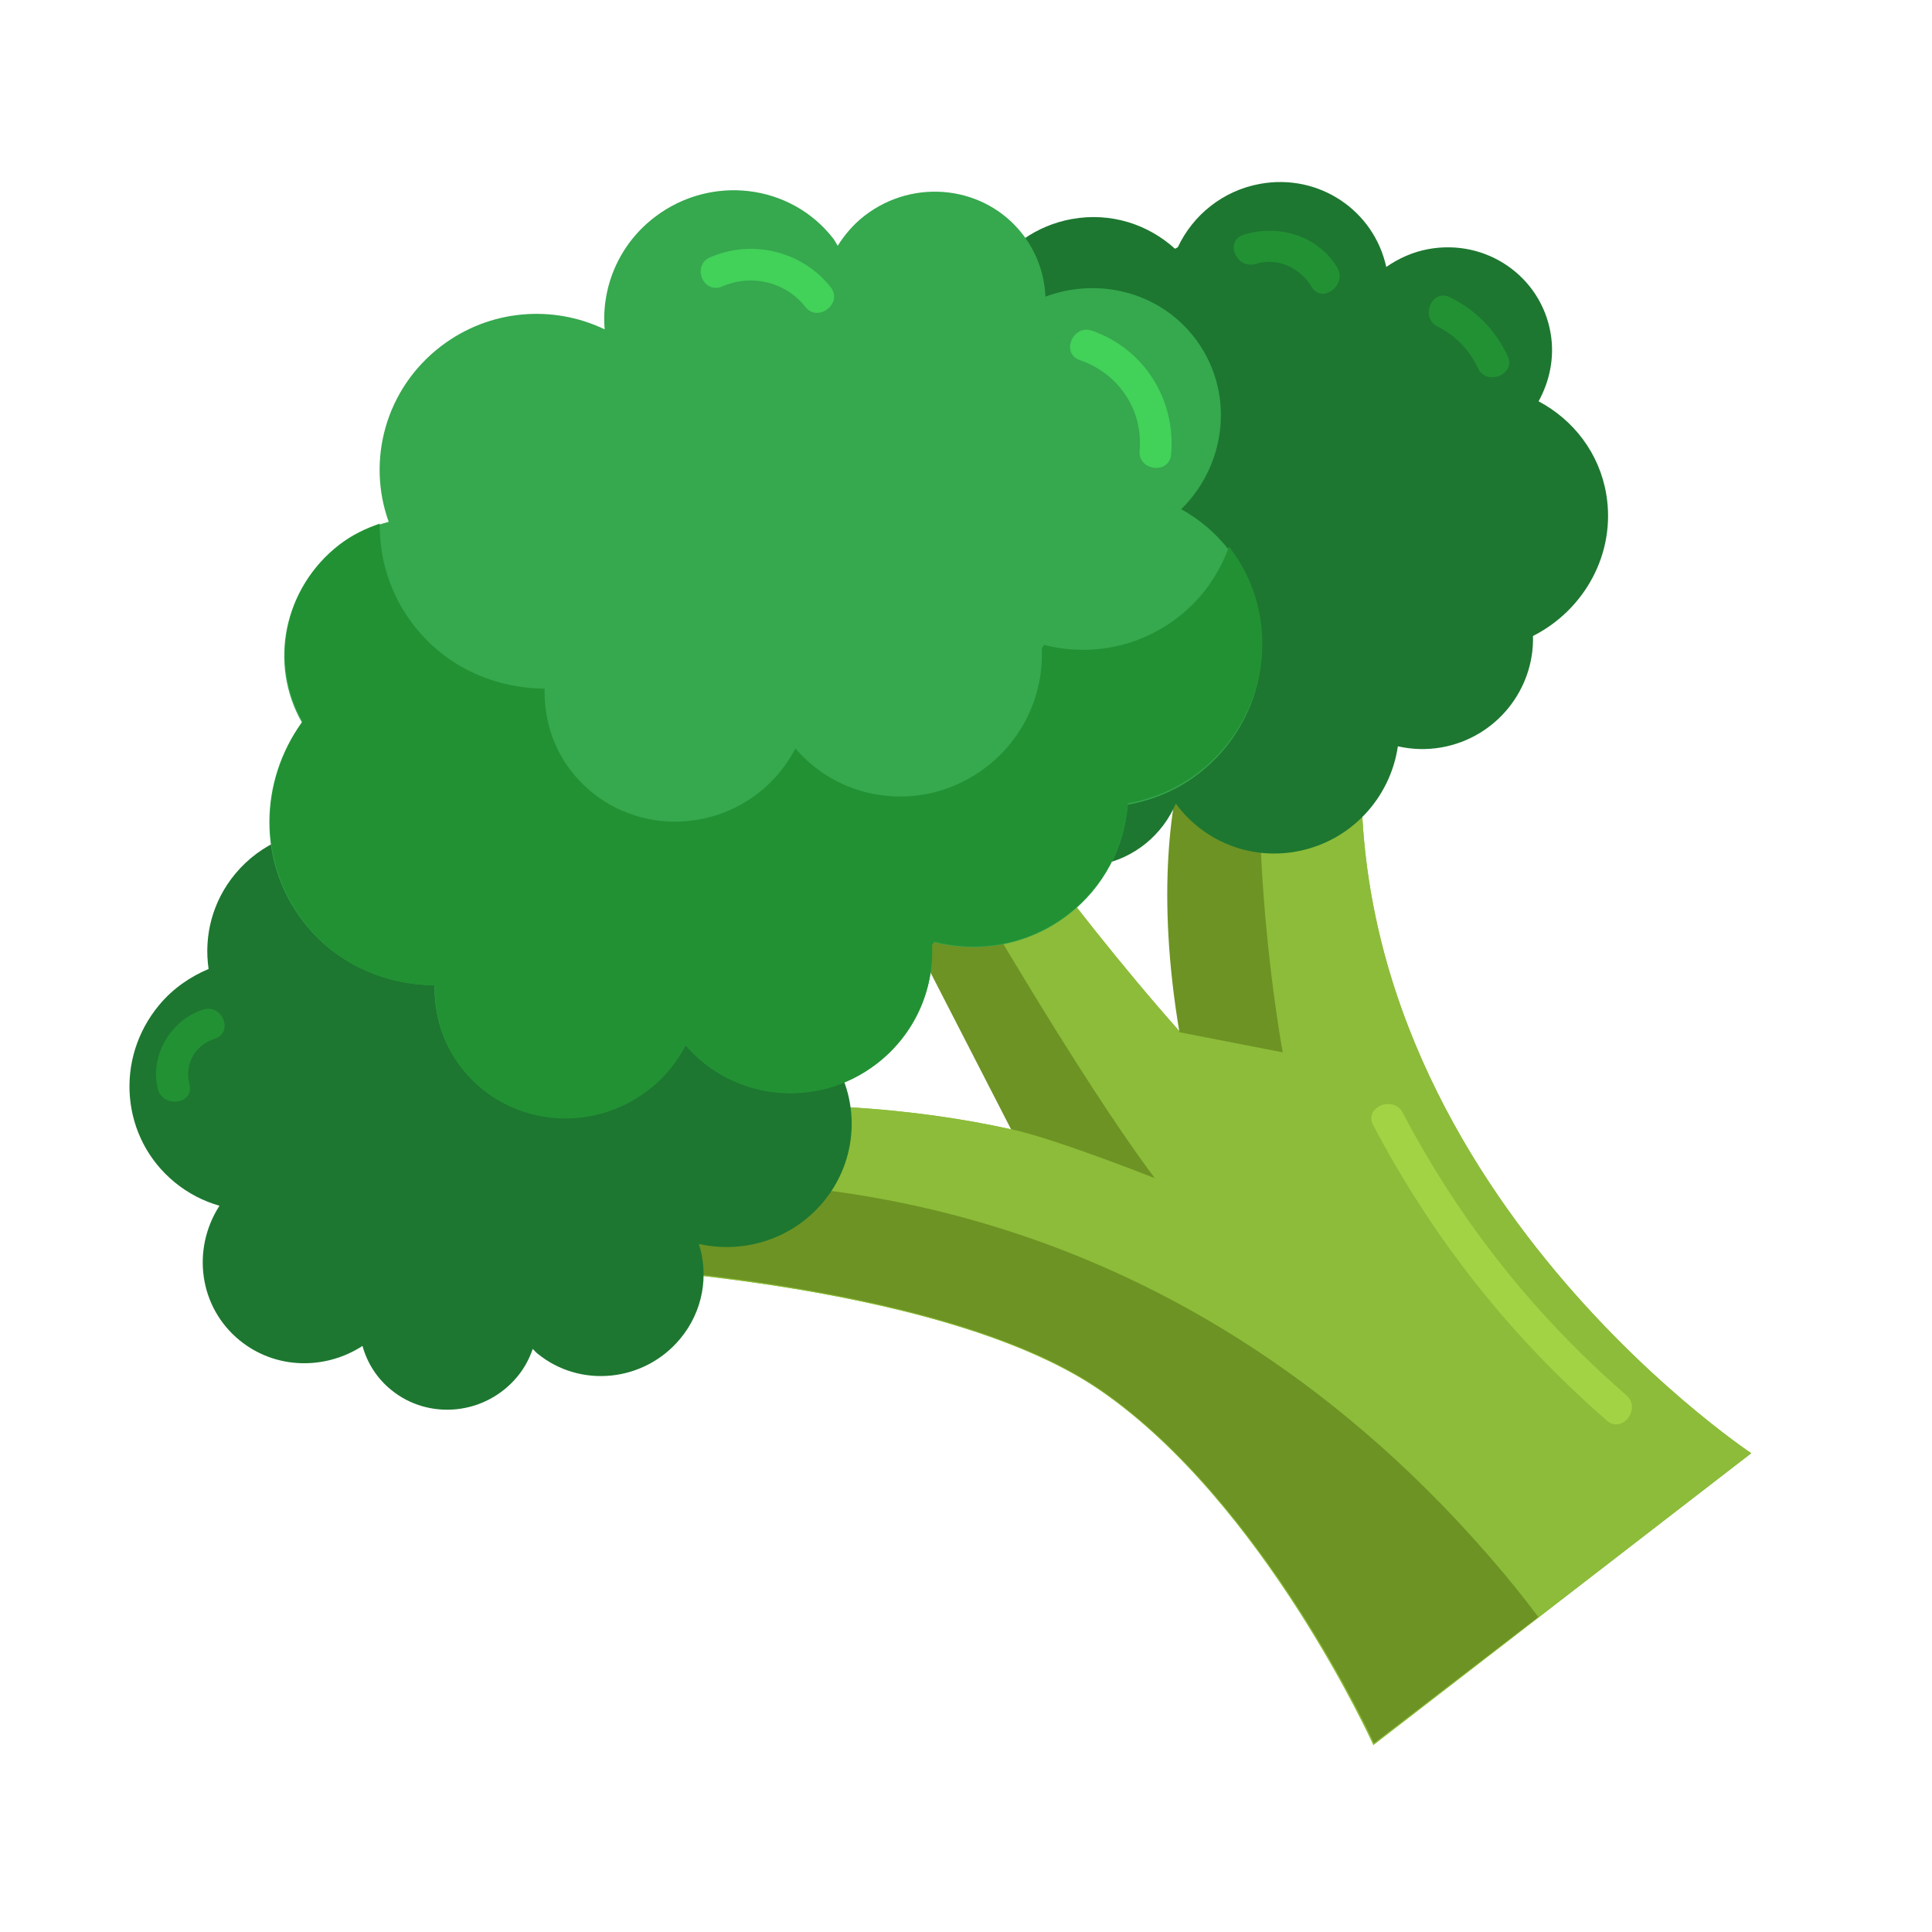 <?xml version="1.0" encoding="UTF-8"?> <svg xmlns="http://www.w3.org/2000/svg" width="32" height="32" viewBox="0 0 32 32" fill="none"><path d="M22.64 11.489L20.445 10.754C20.445 10.754 18.791 12.521 19.547 17.094C17.559 14.854 15.9 12.389 15.9 12.389L13.893 13.093L16.76 18.708C15.208 18.363 13.138 18.159 10.503 18.431L9.399 20.95C9.399 20.95 15.509 21.161 18.22 23.026C20.931 24.89 22.748 28.902 22.748 28.902L29.006 24.07C29.007 24.068 21.645 19.2 22.64 11.489Z" fill="#8CBC39"></path><path d="M22.64 11.489L20.445 10.754C20.445 10.754 18.791 12.521 19.547 17.094C17.559 14.854 15.9 12.389 15.9 12.389L13.893 13.093L16.76 18.708C15.208 18.363 13.138 18.159 10.503 18.431L9.399 20.95C9.399 20.95 15.509 21.161 18.22 23.026C20.931 24.89 22.748 28.902 22.748 28.902L29.006 24.07C29.007 24.068 21.645 19.2 22.64 11.489Z" fill="#8CBC39"></path><path d="M21.246 17.43L19.535 17.097C18.771 12.537 20.425 10.778 20.425 10.778L20.99 10.967C20.59 13.911 21.246 17.43 21.246 17.43ZM19.127 19.514C17.881 17.854 15.995 14.61 14.931 12.73L13.867 13.101L16.745 18.702C17.473 18.858 19.127 19.514 19.127 19.514ZM25.479 26.782C25.307 26.554 25.127 26.323 24.925 26.081C19.603 19.724 13.15 19.35 9.941 19.642L9.377 20.929C9.377 20.929 15.497 21.147 18.214 23.009C20.932 24.871 22.758 28.873 22.758 28.873L25.479 26.782Z" fill="#6D9324"></path><path d="M3.97 22.201C4.562 22.684 5.385 22.694 6.004 22.293C6.081 22.57 6.239 22.826 6.479 23.021C7.105 23.532 8.039 23.436 8.565 22.806C8.684 22.664 8.767 22.506 8.824 22.342C8.851 22.368 8.873 22.397 8.903 22.42C9.612 22.999 10.668 22.89 11.264 22.177C11.646 21.719 11.742 21.124 11.575 20.603C12.309 20.77 13.114 20.532 13.633 19.912C14.22 19.208 14.25 18.243 13.786 17.525C14 17.415 14.196 17.262 14.36 17.066C14.949 16.361 14.909 15.36 14.313 14.715C14.688 13.841 14.476 12.803 13.709 12.178C13.169 11.737 12.477 11.607 11.835 11.748C11.758 11.38 11.567 11.035 11.253 10.779C10.511 10.174 9.403 10.288 8.78 11.034C8.609 11.239 8.498 11.469 8.433 11.708C7.658 11.138 6.554 11.267 5.921 12.024C5.517 12.508 5.403 13.133 5.559 13.688C5.553 13.704 5.545 13.72 5.539 13.736C4.932 13.72 4.32 13.966 3.9 14.469C3.515 14.93 3.375 15.505 3.455 16.049C3.15 16.178 2.866 16.371 2.639 16.643C1.889 17.54 2.005 18.858 2.898 19.586C3.121 19.768 3.372 19.896 3.635 19.971C3.17 20.695 3.296 21.652 3.97 22.201Z" fill="#1D7730"></path><path d="M12.729 9.636C12.855 10.39 13.466 10.93 14.193 11.02C14.069 11.283 14.019 11.582 14.07 11.888C14.204 12.685 14.967 13.213 15.775 13.067C15.957 13.034 16.123 12.966 16.273 12.877C16.277 12.914 16.274 12.951 16.281 12.988C16.432 13.891 17.296 14.489 18.209 14.324C18.797 14.217 19.259 13.819 19.475 13.31C19.915 13.912 20.674 14.248 21.471 14.104C22.373 13.941 23.029 13.215 23.153 12.361C23.385 12.414 23.633 12.423 23.883 12.378C24.787 12.214 25.415 11.416 25.391 10.534C26.246 10.101 26.768 9.164 26.605 8.187C26.489 7.498 26.057 6.952 25.484 6.647C25.667 6.313 25.751 5.924 25.684 5.524C25.525 4.578 24.62 3.952 23.663 4.125C23.402 4.172 23.166 4.279 22.961 4.422C22.755 3.482 21.843 2.869 20.872 3.045C20.251 3.157 19.756 3.566 19.508 4.096C19.492 4.104 19.476 4.111 19.461 4.12C19.017 3.716 18.398 3.511 17.752 3.628C17.16 3.735 16.679 4.09 16.381 4.56C16.068 4.462 15.728 4.429 15.38 4.492C14.229 4.701 13.451 5.792 13.642 6.929C13.69 7.215 13.794 7.475 13.941 7.702C13.12 7.958 12.585 8.778 12.729 9.636Z" fill="#1D7730"></path><path d="M19.783 5.59C19.194 4.83 18.188 4.589 17.316 4.913C17.3 4.55 17.178 4.19 16.94 3.882C16.317 3.078 15.146 2.939 14.324 3.57C14.139 3.712 13.992 3.885 13.875 4.071C13.849 4.032 13.831 3.99 13.802 3.952C13.097 3.042 11.771 2.884 10.84 3.599C10.242 4.058 9.958 4.766 10.015 5.455C9.164 5.046 8.111 5.116 7.3 5.738C6.381 6.444 6.072 7.628 6.438 8.643C6.145 8.72 5.862 8.853 5.606 9.05C4.686 9.757 4.452 11.004 5 11.966C4.294 12.942 4.261 14.281 5.025 15.267C5.562 15.961 6.372 16.312 7.198 16.317C7.19 16.792 7.326 17.272 7.638 17.675C8.377 18.628 9.765 18.794 10.74 18.045C11.007 17.841 11.208 17.587 11.355 17.309C12.143 18.227 13.534 18.375 14.522 17.616C15.154 17.13 15.47 16.391 15.435 15.661C15.447 15.642 15.461 15.625 15.474 15.606C16.212 15.795 17.031 15.661 17.688 15.156C18.29 14.693 18.623 14.021 18.679 13.328C19.09 13.253 19.491 13.093 19.846 12.82C21.018 11.92 21.248 10.261 20.36 9.115C20.137 8.828 19.866 8.6 19.565 8.434C20.337 7.672 20.453 6.455 19.783 5.59Z" fill="#36A84E"></path><path d="M19.508 10.227C18.851 10.735 18.032 10.871 17.294 10.682C17.282 10.701 17.268 10.718 17.255 10.737C17.289 11.47 16.972 12.213 16.34 12.702C15.351 13.466 13.962 13.319 13.175 12.397C13.028 12.676 12.826 12.931 12.559 13.137C11.584 13.89 10.196 13.725 9.458 12.768C9.146 12.363 9.01 11.883 9.02 11.405C8.195 11.401 7.385 11.048 6.849 10.352C6.464 9.852 6.283 9.262 6.289 8.673C6.055 8.753 5.827 8.862 5.62 9.022C4.7 9.732 4.464 10.986 5.011 11.951C4.304 12.933 4.269 14.278 5.032 15.268C5.568 15.964 6.378 16.317 7.203 16.32C7.194 16.798 7.329 17.279 7.641 17.684C8.379 18.641 9.767 18.806 10.742 18.053C11.009 17.847 11.211 17.592 11.358 17.313C12.145 18.234 13.534 18.381 14.523 17.618C15.155 17.129 15.472 16.386 15.438 15.653C15.451 15.634 15.465 15.617 15.477 15.598C16.215 15.787 17.034 15.651 17.691 15.143C18.294 14.678 18.627 14.002 18.684 13.306C19.095 13.23 19.496 13.069 19.851 12.795C21.024 11.889 21.256 10.222 20.369 9.071C20.365 9.066 20.359 9.062 20.355 9.056C20.195 9.504 19.914 9.914 19.508 10.227Z" fill="#229134"></path><path d="M11.764 4.26C11.45 4.396 11.646 4.88 11.961 4.745C12.452 4.533 13.015 4.67 13.339 5.084C13.545 5.349 13.968 5.025 13.761 4.76C13.296 4.166 12.471 3.956 11.764 4.26Z" fill="#42D159"></path><path d="M18.087 5.477C17.769 5.366 17.564 5.852 17.884 5.964C18.524 6.185 18.935 6.784 18.875 7.465C18.846 7.8 19.369 7.864 19.398 7.527C19.477 6.621 18.953 5.778 18.087 5.477Z" fill="#42D159"></path><path d="M20.603 3.886C20.275 3.985 20.474 4.469 20.799 4.37C21.171 4.257 21.536 4.44 21.727 4.754C21.901 5.04 22.321 4.714 22.148 4.43C21.83 3.905 21.186 3.709 20.603 3.886Z" fill="#229134"></path><path d="M24.016 4.923C23.715 4.772 23.513 5.26 23.813 5.41C24.112 5.56 24.34 5.798 24.48 6.098C24.623 6.402 25.114 6.2 24.971 5.896C24.768 5.462 24.446 5.138 24.016 4.923Z" fill="#229134"></path><path d="M3.359 16.723C2.822 16.899 2.477 17.495 2.614 18.037C2.696 18.359 3.221 18.291 3.138 17.966C3.054 17.632 3.219 17.316 3.555 17.206C3.879 17.1 3.681 16.617 3.359 16.723Z" fill="#229134"></path><path d="M23.234 18.43C23.079 18.136 22.588 18.336 22.743 18.633C23.729 20.51 25.015 22.138 26.617 23.531C26.87 23.751 27.191 23.33 26.938 23.11C25.405 21.777 24.177 20.226 23.234 18.43Z" fill="#A2D344"></path></svg> 
